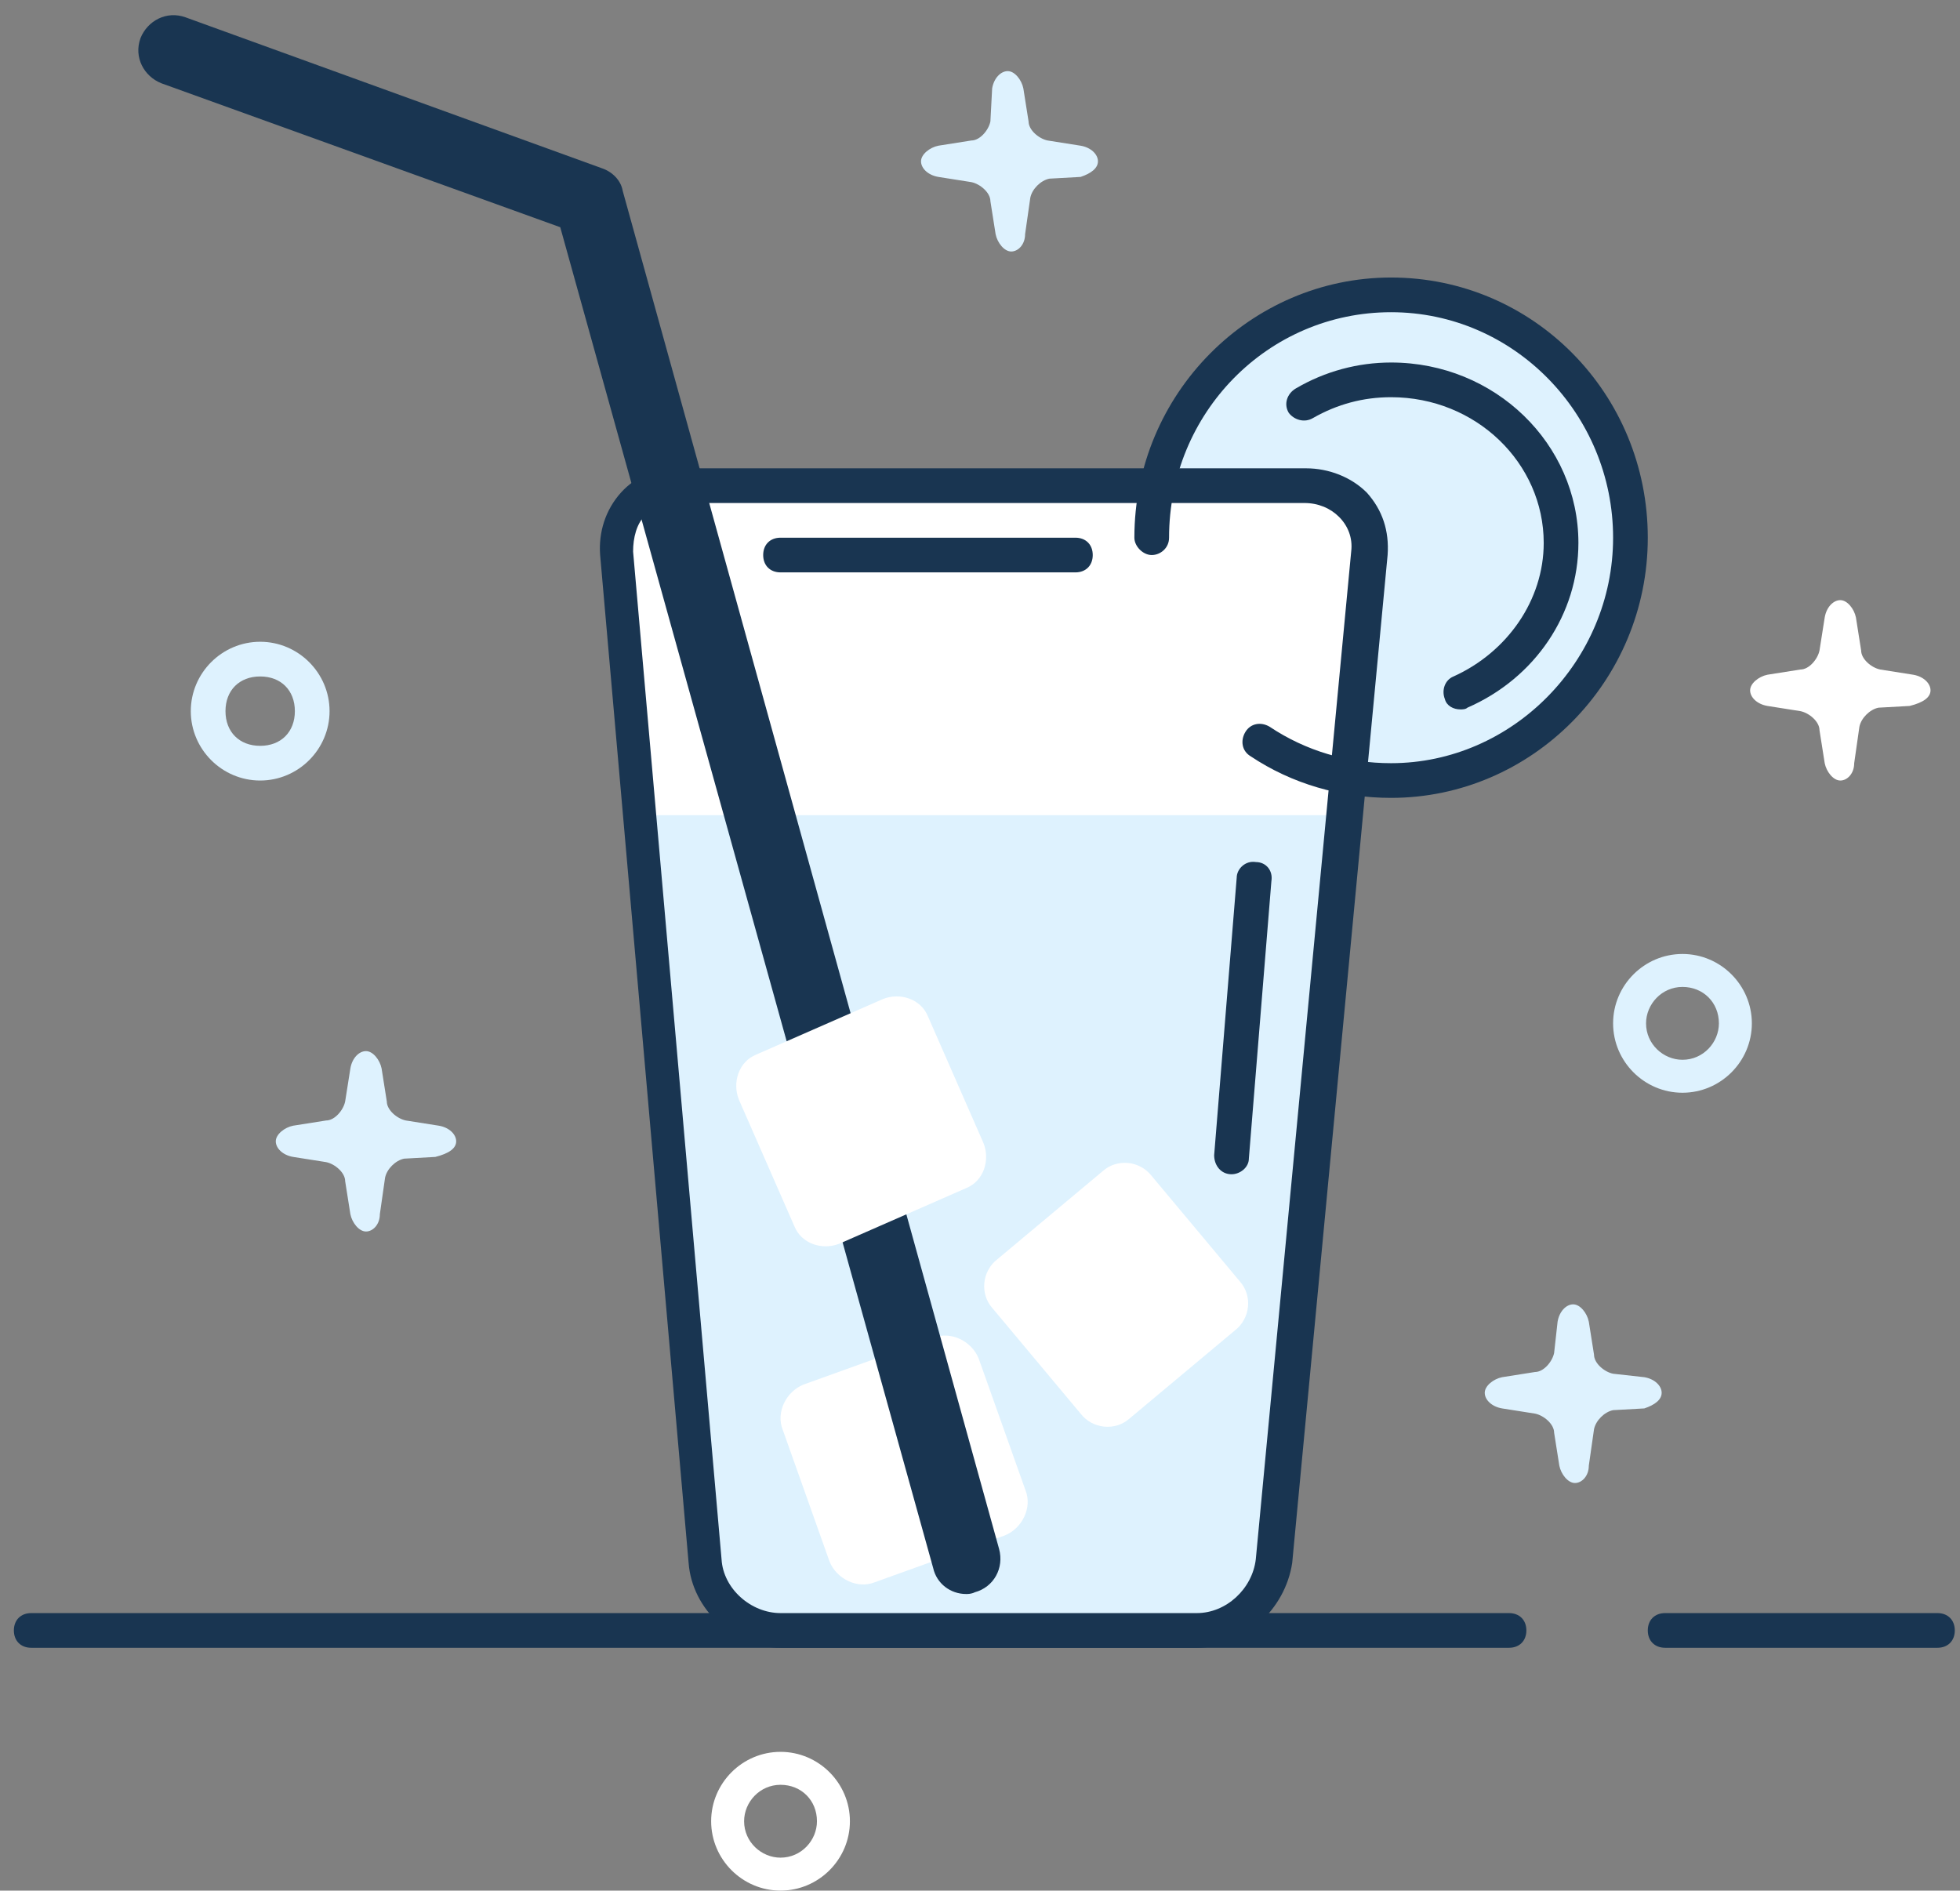 <?xml version="1.0" encoding="UTF-8"?>
<svg width="113px" height="109px" viewBox="0 0 113 109" version="1.1" xmlns="http://www.w3.org/2000/svg" xmlns:xlink="http://www.w3.org/1999/xlink">
    <rect x="0" y="0" width="113" height="109" fill="#808080" stroke="none"/>
    <!-- Generator: Sketch 54.1 (76490) - https://sketchapp.com -->
    <title>cocktails</title>
    <desc>Created with Sketch.</desc>
    <g id="Page-1" stroke="none" stroke-width="1" fill="none" fill-rule="evenodd">
        <g id="careers-page_2" transform="translate(-665, -2786)" fill-rule="nonzero">
            <g id="cocktails" transform="translate(665, 2786)">
                <path d="M111.7,95 L96,95 C95.4,95 95,94.6 95,94 C95,93.4 95.4,93 96,93 L111.7,93 C112.3,93 112.7,93.4 112.7,94 C112.7,94.6 112.3,95 111.7,95 Z" id="Path" fill="#193551"></path>
                <path d="M87,95 L1.8,95 C1.2,95 0.8,94.6 0.8,94 C0.8,93.4 1.2,93 1.8,93 L87,93 C87.6,93 88,93.4 88,94 C88,94.6 87.6,95 87,95 Z" id="Path" fill="#193551"></path>
                <circle id="Oval" fill="#DEF2FE" cx="80" cy="31.3" r="13.7"></circle>
                <path d="M73.6,90.3 C73.4,92.5 71.4,94.3 69.2,94.3 L45.2,94.3 C43,94.3 41,92.5 40.8,90.3 L35.5,31.9 C35.3,29.7 36.9,27.9 39.1,27.9 L75.1,27.9 C77.3,27.9 78.9,29.7 78.7,31.9 L73.6,90.3 Z" id="Path" fill="#FFFFFF"></path>
                <path d="M37,47 L40.9,90.3 C41.1,92.5 43.1,94.3 45.3,94.3 L69.3,94.3 C71.5,94.3 73.5,92.5 73.7,90.3 L77.4,47 L37,47 Z" id="Path" fill="#DEF2FE"></path>
                <path d="M69.9,87 L44.5,87 C42.6,87 40.9,85.4 40.2,83.7 L40.8,90.3 C41,92.5 43,94.3 45.2,94.3 L69.2,94.3 C71.4,94.3 73.4,92.5 73.6,90.3 L74.2,83.7 C73.5,85.4 71.8,87 69.9,87 Z" id="Path" fill="#DEF2FE"></path>
                <path d="M59.125,85.925 C59.525,86.925 58.925,88.125 57.925,88.525 L50.425,91.225 C49.425,91.625 48.225,91.025 47.825,90.025 L45.125,82.425 C44.725,81.425 45.325,80.225 46.325,79.825 L53.825,77.125 C54.825,76.725 56.025,77.325 56.425,78.325 L59.125,85.925 Z" id="Path" fill="#FFFFFF"></path>
                <path d="M65.1,81.8 C64.3,82.5 63,82.4 62.3,81.5 L57.2,75.4 C56.5,74.6 56.6,73.3 57.5,72.6 L63.6,67.5 C64.4,66.8 65.7,66.9 66.4,67.8 L71.5,73.9 C72.2,74.7 72.1,76 71.2,76.7 L65.1,81.8 Z" id="Path" fill="#FFFFFF"></path>
                <path d="M55.7,91.9 C54.8,91.9 54,91.3 53.8,90.4 L32.3,13.1 L9.3,4.8 C8.3,4.4 7.7,3.3 8.1,2.2 C8.5,1.2 9.6,0.6 10.7,1 L34.7,9.7 C35.3,9.9 35.8,10.4 35.9,11 L57.6,89.3 C57.9,90.4 57.3,91.5 56.2,91.8 C56,91.9 55.8,91.9 55.7,91.9 Z" id="Path" fill="#193551"></path>
                <path d="M69,95 L45,95 C42.3,95 39.9,92.8 39.7,90.1 L34.6,32 C34.5,30.7 34.9,29.4 35.8,28.4 C36.7,27.4 37.9,27 39.3,27 L75.3,27 C76.6,27 77.9,27.5 78.8,28.4 C79.7,29.4 80.1,30.6 80,32 L74.5,90.1 C74.1,92.8 71.7,95 69,95 Z M39.2,28.9 C38.4,28.9 37.7,29.2 37.2,29.7 C36.7,30.2 36.5,31 36.5,31.8 L41.6,89.9 C41.7,91.6 43.3,93 45,93 L69,93 C70.7,93 72.2,91.6 72.4,89.9 L77.9,31.8 C78,31 77.7,30.3 77.2,29.8 C76.7,29.3 76,29 75.2,29 L39.2,29 L39.2,28.9 Z" id="Shape" fill="#193551"></path>
                <path d="M48.4,71.7 C47.4,72.1 46.2,71.7 45.8,70.7 L42.6,63.4 C42.2,62.4 42.6,61.2 43.6,60.8 L50.9,57.6 C51.9,57.2 53.1,57.6 53.5,58.6 L56.7,65.9 C57.1,66.9 56.7,68.1 55.7,68.5 L48.4,71.7 Z" id="Path" fill="#FFFFFF"></path>
                <path d="M80.2,46 C77.3,46 74.5,45.2 72.1,43.6 C71.6,43.3 71.5,42.7 71.8,42.2 C72.1,41.7 72.7,41.6 73.2,41.9 C75.3,43.3 77.7,44 80.2,44 C87.2,44 93,38.1 93,31 C93,23.9 87.3,18 80.2,18 C73.1,18 67.4,23.8 67.4,31 C67.4,31.6 66.9,32 66.4,32 C65.9,32 65.4,31.5 65.4,31 C65.4,22.7 72.1,16 80.2,16 C88.4,16 95,22.7 95,31 C95,39.3 88.3,46 80.2,46 Z" id="Path" fill="#193551"></path>
                <path d="M84.2,40.9 C83.8,40.9 83.4,40.7 83.3,40.3 C83.1,39.8 83.3,39.2 83.8,39 C86.9,37.6 89,34.6 89,31.3 C89,26.7 85.1,22.9 80.2,22.9 C78.6,22.9 77.1,23.3 75.7,24.1 C75.2,24.4 74.6,24.2 74.3,23.8 C74,23.3 74.2,22.7 74.7,22.4 C76.4,21.4 78.3,20.9 80.2,20.9 C86.2,20.9 91,25.6 91,31.3 C91,35.4 88.5,39.1 84.6,40.8 C84.5,40.9 84.3,40.9 84.2,40.9 Z" id="Path" fill="#193551"></path>
                <path d="M71,67.7 C71,67.7 70.9,67.7 71,67.7 C70.4,67.7 70,67.2 70,66.6 L71.3,50.6 C71.3,50.1 71.8,49.6 72.4,49.7 C73,49.7 73.4,50.2 73.3,50.8 L72,66.8 C72,67.3 71.5,67.7 71,67.7 Z" id="Path" fill="#193551"></path>
                <path d="M62,33 L45,33 C44.4,33 44,32.6 44,32 C44,31.4 44.4,31 45,31 L62,31 C62.6,31 63,31.4 63,32 C63,32.6 62.6,33 62,33 Z" id="Path" fill="#193551"></path>
                <path d="M97,63 C94.8,63 93,61.2 93,59 C93,56.8 94.8,55 97,55 C99.2,55 101,56.8 101,59 C101,61.2 99.2,63 97,63 Z M97,56.9 C95.8,56.9 94.9,57.9 94.9,59 C94.9,60.2 95.9,61.1 97,61.1 C98.2,61.1 99.1,60.1 99.1,59 C99.1,57.8 98.2,56.9 97,56.9 Z" id="Shape" fill="#DEF2FE"></path>
                <path d="M15,45 C12.8,45 11,43.2 11,41 C11,38.8 12.8,37 15,37 C17.2,37 19,38.8 19,41 C19,43.2 17.2,45 15,45 Z M15,39 C13.8,39 13,39.8 13,41 C13,42.2 13.8,43 15,43 C16.2,43 17,42.2 17,41 C17,39.8 16.2,39 15,39 Z" id="Shape" fill="#DEF2FE"></path>
                <path d="M63.3,9.3 C63.3,8.9 62.9,8.5 62.3,8.4 L60.4,8.1 C59.9,8 59.3,7.5 59.3,7 L59,5.1 C58.9,4.6 58.5,4.1 58.1,4.1 C57.7,4.1 57.3,4.5 57.2,5.1 L57.1,7 C57,7.5 56.5,8.1 56,8.1 L54.1,8.4 C53.6,8.5 53.1,8.9 53.1,9.3 C53.1,9.7 53.5,10.1 54.1,10.2 L56,10.5 C56.5,10.6 57.1,11.1 57.1,11.6 L57.4,13.5 C57.5,14 57.9,14.5 58.3,14.5 C58.7,14.5 59.1,14.1 59.1,13.5 L59.4,11.4 C59.5,10.9 60,10.4 60.5,10.3 L62.3,10.2 C62.9,10 63.3,9.7 63.3,9.3 Z" id="Path" fill="#DEF2FE"></path>
                <path d="M26.3,65.8 C26.3,65.4 25.9,65 25.3,64.9 L23.4,64.6 C22.9,64.5 22.3,64 22.3,63.5 L22,61.6 C21.9,61.1 21.5,60.6 21.1,60.6 C20.7,60.6 20.3,61 20.2,61.6 L19.9,63.5 C19.8,64 19.3,64.6 18.8,64.6 L16.9,64.9 C16.4,65 15.9,65.4 15.9,65.8 C15.9,66.2 16.3,66.6 16.9,66.7 L18.8,67 C19.3,67.1 19.9,67.6 19.9,68.1 L20.2,70 C20.3,70.5 20.7,71 21.1,71 C21.5,71 21.9,70.6 21.9,70 L22.2,67.9 C22.3,67.4 22.8,66.9 23.3,66.8 L25.1,66.7 C25.9,66.5 26.3,66.2 26.3,65.8 Z" id="Path" fill="#DEF2FE"></path>
                <path d="M95.8,80.3 C95.8,79.9 95.4,79.5 94.8,79.4 L93,79.2 C92.5,79.1 91.9,78.6 91.9,78.1 L91.6,76.2 C91.5,75.7 91.1,75.2 90.7,75.2 C90.3,75.2 89.9,75.6 89.8,76.2 L89.6,78 C89.5,78.5 89,79.1 88.5,79.1 L86.6,79.4 C86.1,79.5 85.6,79.9 85.6,80.3 C85.6,80.7 86,81.1 86.6,81.2 L88.5,81.5 C89,81.6 89.6,82.1 89.6,82.6 L89.9,84.5 C90,85 90.4,85.5 90.8,85.5 C91.2,85.5 91.6,85.1 91.6,84.5 L91.9,82.4 C92,81.9 92.5,81.4 93,81.3 L94.8,81.2 C95.4,81 95.8,80.7 95.8,80.3 Z" id="Path" fill="#DEF2FE"></path>
                <path d="M111.3,39.8 C111.3,39.4 110.9,39 110.3,38.9 L108.4,38.6 C107.9,38.5 107.3,38 107.3,37.5 L107,35.6 C106.9,35.1 106.5,34.6 106.1,34.6 C105.7,34.6 105.3,35 105.2,35.6 L104.9,37.5 C104.8,38 104.3,38.6 103.8,38.6 L101.9,38.9 C101.4,39 100.9,39.4 100.9,39.8 C100.9,40.2 101.3,40.6 101.9,40.7 L103.8,41 C104.3,41.1 104.9,41.6 104.9,42.1 L105.2,44 C105.3,44.5 105.7,45 106.1,45 C106.5,45 106.9,44.6 106.9,44 L107.2,41.9 C107.3,41.4 107.8,40.9 108.3,40.8 L110.1,40.7 C110.9,40.5 111.3,40.2 111.3,39.8 Z" id="Path" fill="#FFFFFF"></path>
                <path d="M45,109 C42.8,109 41,107.2 41,105 C41,102.8 42.8,101 45,101 C47.2,101 49,102.8 49,105 C49,107.2 47.2,109 45,109 Z M45,102.9 C43.8,102.9 42.9,103.9 42.9,105 C42.9,106.2 43.9,107.1 45,107.1 C46.2,107.1 47.1,106.1 47.1,105 C47.1,103.8 46.2,102.9 45,102.9 Z" id="Shape" fill="#FFFFFF"></path>
            </g>
        </g>
    </g>
</svg>